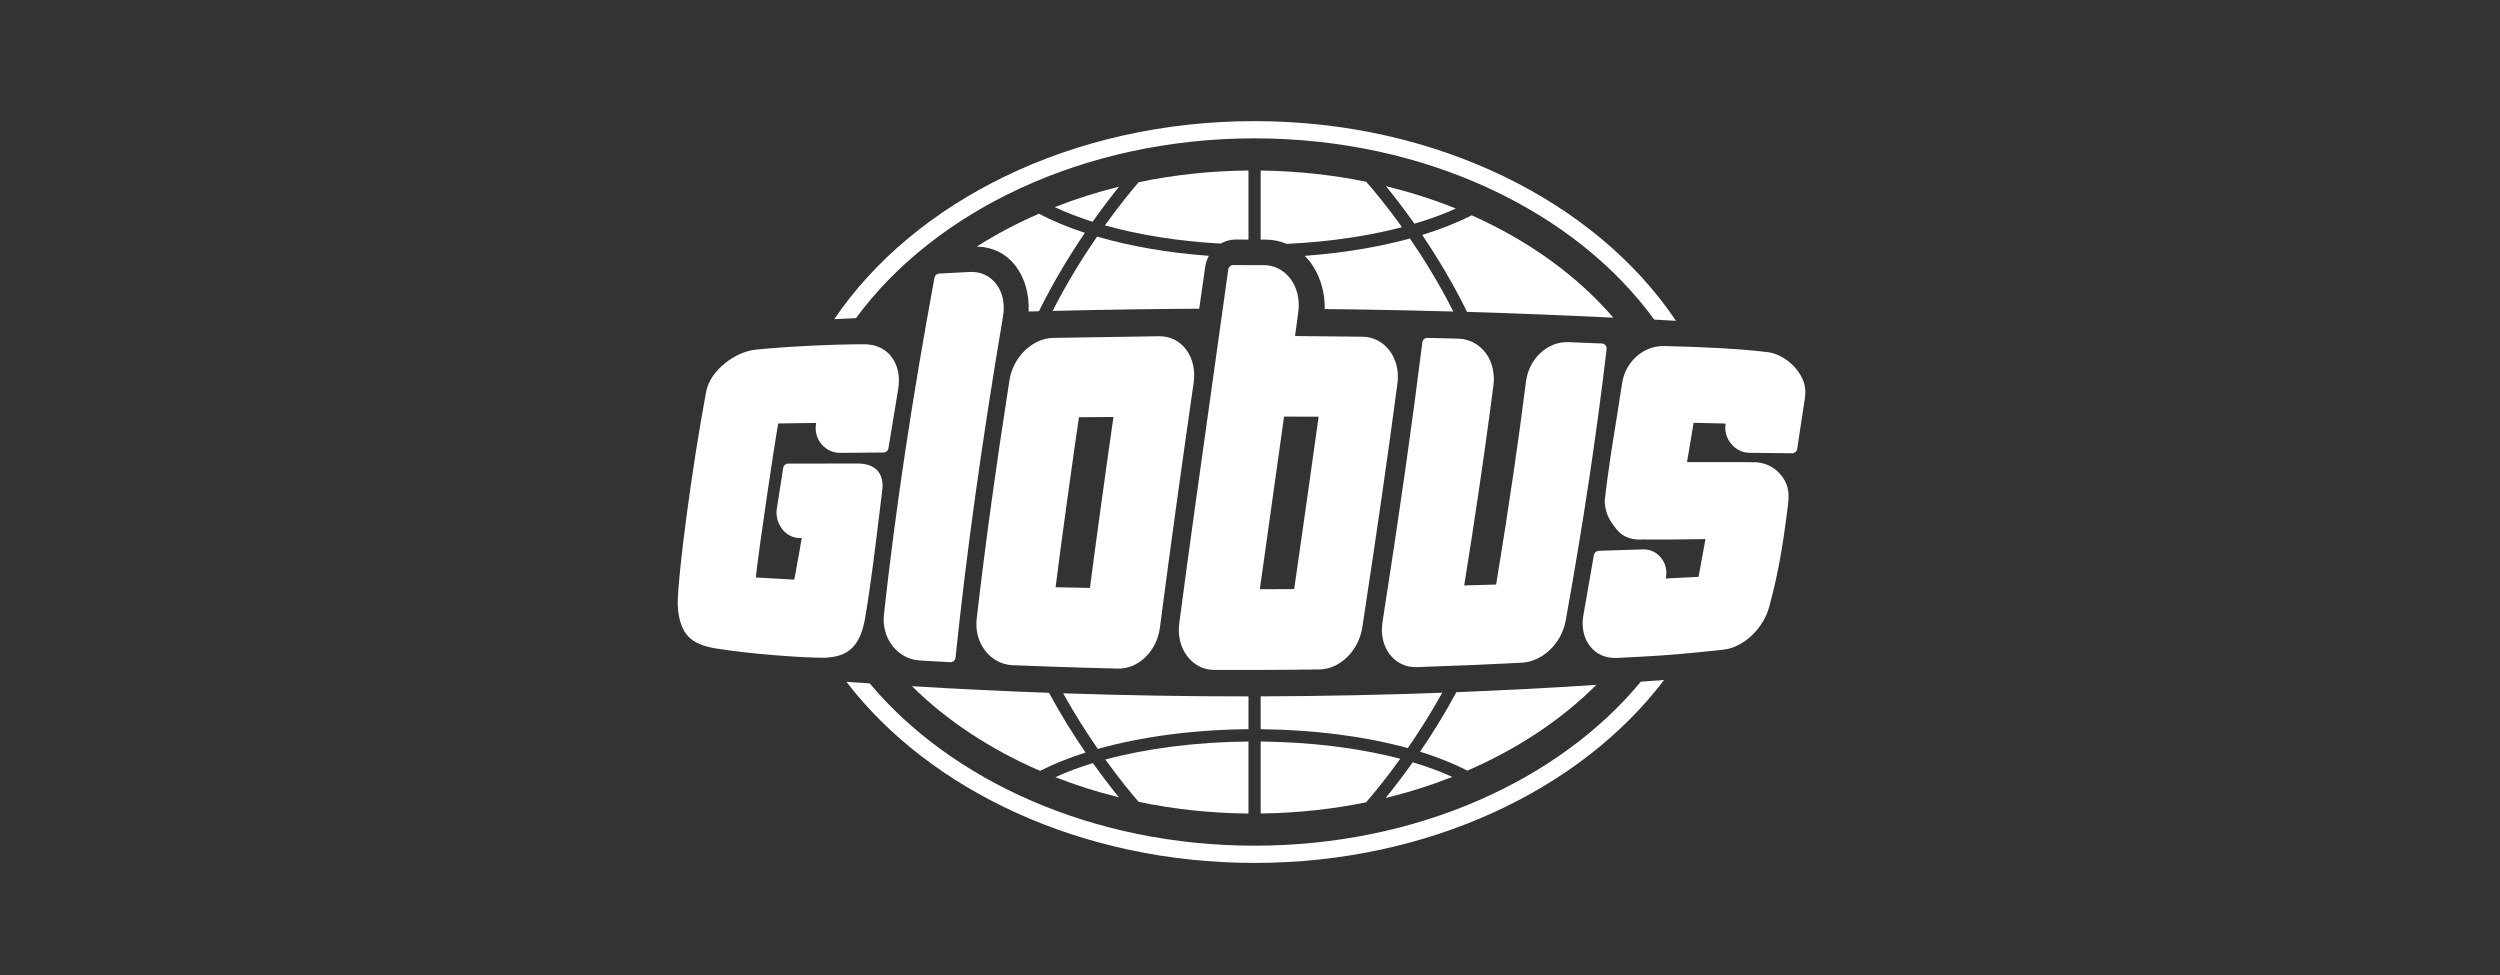 <?xml version="1.0" encoding="UTF-8"?>
<svg id="Vrstva_1" xmlns="http://www.w3.org/2000/svg" width="384.566" height="150" version="1.1" viewBox="0 0 384.566 150">
  <rect x="0" y="0" width="384.566" height="150" fill="#333333" stroke="none"/>
  <!-- Generator: Adobe Illustrator 30.0.0, SVG Export Plug-In . SVG Version: 2.1.1 Build 123)  -->
  <defs>
    <style>
      .st0 {
        fill: #fff;
      }
    </style>
  </defs>
  <path class="st0" d="M192.985,130.09c-24.805,0-46.641-9.96-59.198-24.964-1.194-.081-2.384-.156-3.581-.242,12.777,16.668,36.131,27.856,62.778,27.856,26.8,0,50.264-11.319,62.993-28.145-1.193.093-2.383.178-3.575.266-12.521,15.152-34.469,25.229-59.418,25.229Z"/>
  <path class="st0" d="M192.985,21.281c26.379,0,49.408,11.263,61.479,27.882,1.112.059,2.231.124,3.345.186-12.216-18.236-36.68-30.717-64.824-30.717s-52.384,12.365-64.655,30.463c1.115-.057,2.23-.104,3.345-.158,12.115-16.495,35.05-27.657,61.31-27.657Z"/>
  <path class="st0" d="M215.399,116.721c-6.228-1.636-13.647-2.578-21.477-2.653v11.069c5.603-.07,11.035-.661,16.214-1.718.988-1.136,2.932-3.457,5.263-6.698Z"/>
  <path class="st0" d="M192.048,125.144v-11.078c-8.022.067-15.656,1.055-22.019,2.77,2.278,3.155,4.172,5.416,5.126,6.511,5.387,1.122,11.047,1.746,16.893,1.797Z"/>
  <path class="st0" d="M245.56,105.349c-7.197.474-14.368.844-21.529,1.129-1.85,3.427-3.782,6.508-5.585,9.151,2.71.839,5.152,1.818,7.276,2.914,7.742-3.357,14.498-7.851,19.839-13.194Z"/>
  <path class="st0" d="M168.117,117.382c-2.101.641-4.035,1.367-5.774,2.167,3.122,1.225,6.389,2.265,9.78,3.107-1.083-1.331-2.468-3.112-4.006-5.274Z"/>
  <path class="st0" d="M166.988,115.763c-1.81-2.644-3.759-5.736-5.625-9.188-6.991-.255-14.011-.59-21.079-1.02,5.329,5.272,12.036,9.71,19.715,13.027,2.039-1.057,4.397-1.999,6.989-2.819Z"/>
  <path class="st0" d="M217.313,117.26c-1.598,2.254-3.039,4.11-4.16,5.487,3.559-.866,6.982-1.953,10.247-3.24-1.825-.836-3.87-1.586-6.087-2.247Z"/>
  <path class="st0" d="M213.193,28.638c1.14,1.388,2.674,3.352,4.385,5.773,2.309-.683,4.446-1.462,6.369-2.333-3.414-1.376-7.012-2.528-10.753-3.44Z"/>
  <path class="st0" d="M193.922,26.237v10.619c.251,0,.503,0,.754.001,1.134.005,2.232.234,3.256.654,6.388-.291,12.445-1.181,17.731-2.566-2.593-3.619-4.702-6.074-5.513-6.989-5.184-1.059-10.62-1.651-16.228-1.721Z"/>
  <path class="st0" d="M226.386,33.119c-2.241,1.139-4.8,2.152-7.616,3.018,2.244,3.314,4.685,7.328,6.9,11.839,7.516.218,15.004.528,22.506.888-5.539-6.429-13.003-11.831-21.79-15.744Z"/>
  <path class="st0" d="M185.388,41.076c.09-.629.289-1.207.569-1.722-6.234-.454-12.1-1.473-17.199-2.962-2.203,3.199-4.617,7.077-6.833,11.434,7.536-.183,14.967-.299,22.545-.339.307-2.136.613-4.274.919-6.411Z"/>
  <path class="st0" d="M189.996,36.85c.684,0,1.368.002,2.052.003v-10.623c-5.845.05-11.504.674-16.89,1.796-1.068,1.241-2.962,3.536-5.193,6.645,5.262,1.473,11.355,2.445,17.821,2.801.676-.395,1.435-.621,2.21-.622Z"/>
  <path class="st0" d="M209.802,47.619c4.612.072,9.189.179,13.759.303-2.169-4.294-4.53-8.102-6.679-11.233-4.859,1.331-10.369,2.243-16.185,2.666.303.303.595.623.861.979,1.425,1.895,2.204,4.335,2.223,6.883.001.107-.018.214-.02.323,3.002.031,6.044.079,6.042.079Z"/>
  <path class="st0" d="M150.254,37.93c2.397.068,4.5,1.028,5.986,2.999,1.417,1.863,2.11,4.36,1.991,6.988.53-.014,1.054-.025,1.582-.039,2.267-4.583,4.769-8.675,7.071-12.061-2.615-.856-4.99-1.843-7.074-2.943-3.388,1.475-6.586,3.167-9.557,5.056Z"/>
  <path class="st0" d="M192.048,107.123c-9.47.006-18.963-.153-28.511-.476,1.788,3.213,3.632,6.102,5.335,8.556,6.674-1.877,14.726-2.964,23.176-3.034v-5.046Z"/>
  <path class="st0" d="M193.922,112.17c8.255.079,16.092,1.113,22.633,2.908,1.697-2.455,3.527-5.328,5.3-8.52-9.314.346-18.616.533-27.933.56v5.051Z"/>
  <path class="st0" d="M168.069,34.11c1.55-2.19,2.957-4.013,4.076-5.397-3.434.851-6.743,1.907-9.901,3.151,1.764.828,3.715,1.58,5.825,2.246Z"/>
  <path class="st0" d="M144.469,42.081h-.012c-.332.018-.602.253-.687.572-.005.019-.016.035-.02.055-3.471,18.787-6.013,35.726-7.773,51.787-.2,1.812.276,3.55,1.341,4.893,1.048,1.326,2.524,2.112,4.156,2.209l4.711.265c.406.023.756-.279.799-.687,1.664-16.037,4.053-33.211,7.305-52.501.321-1.902-.04-3.663-1.018-4.956-.974-1.298-2.434-1.969-4.107-1.885l-4.693.249Z"/>
  <path class="st0" d="M246.961,53.106c-.139-.163-.337-.26-.55-.269l-5.143-.206c-3.209-.13-6.078,2.532-6.528,6.061-.598,4.709-1.254,9.49-1.97,14.39-.795,5.435-1.665,11.019-2.626,16.838-.268.007-.738.02-1.281.035-.383.011-.796.022-1.223.034-.916.025-1.844.051-2.407.067,1.553-9.665,2.88-18.625,4.029-27.226.161-1.205.318-2.403.472-3.595.043-.335.064-.666.064-.992,0-.1-.018-.196-.022-.295-.056-1.386-.484-2.675-1.283-3.71-.034-.044-.072-.082-.107-.125-.743-.914-1.7-1.543-2.781-1.835-.411-.111-.838-.177-1.279-.188l-4.757-.113c-.39-.009-.724.281-.773.672-1.599,12.825-3.546,26.497-6.128,43.025-.292,1.845.085,3.592,1.061,4.92,1.016,1.364,2.504,2.082,4.193,2.026,2.023-.066,4.068-.147,6.111-.228.705-.028,1.403-.05,2.11-.08,2.671-.113,5.347-.238,8.011-.376,3.129-.168,6.063-2.993,6.683-6.431,2.691-14.923,4.751-28.598,6.299-41.809.025-.212-.038-.425-.176-.588Z"/>
  <path class="st0" d="M178.325,51.72l-16.333.258c-.783.018-1.55.205-2.271.525-1.209.537-2.283,1.457-3.083,2.615-.674.974-1.155,2.114-1.349,3.343-.054.342-.104.675-.157,1.016-.946,6.069-1.805,11.893-2.583,17.528-.864,6.258-1.63,12.294-2.31,18.192-.204,1.794.255,3.526,1.293,4.878,1.062,1.38,2.561,2.178,4.224,2.248,1.167.049,2.34.086,3.511.131.705.027,1.408.054,2.113.079,3.545.125,7.089.237,10.592.316,3.15.075,5.984-2.69,6.452-6.295,1.675-12.936,3.483-25.747,5.186-37.665.278-1.916-.124-3.723-1.132-5.087l-.002-.002c-1.009-1.355-2.483-2.093-4.152-2.078ZM171.281,64.141c-.704,4.714-3.124,22.311-3.615,26.299-.962-.019-4.153-.082-5.289-.105.54-4.538,3.008-22.352,3.595-26.154.529-.004,1.848-.014,3.092-.023.878-.007,1.718-.013,2.217-.017Z"/>
  <path class="st0" d="M193.922,103.053c3.029-.011,6.059-.035,9.069-.079,3.137-.048,6.021-2.892,6.568-6.477,2.235-14.612,3.95-26.526,5.399-37.494.047-.354.07-.705.07-1.05,0-1.501-.439-2.898-1.275-4.013l-.002-.002c-1.026-1.357-2.504-2.118-4.159-2.143l-.348-.004c-1.538-.015-7.745-.078-10.03-.101l.491-3.678c.048-.368.073-.732.073-1.091,0-1.509-.431-2.901-1.25-4.003-1.009-1.368-2.477-2.127-4.133-2.134h-.473s-1.874-.004-1.874-.004l-2.354-.004c-.38,0-.701.282-.754.662l-2.498,17.852v.007c-1.685,11.979-3.427,24.366-5.034,36.523-.004.05-.01.101-.01.101-.24,1.825.178,3.592,1.181,4.952,1.036,1.397,2.53,2.171,4.207,2.179,1.746.009,3.506.003,5.263,0,.625,0,1.248.002,1.874,0ZM198.791,90.62c-1.126.005-3.719.015-4.87.019-.039,0-.09,0-.125,0l.125-.891.89-6.334s2.535-18.083,2.71-19.331l5.317.017c-.618,4.567-3.17,22.513-3.76,26.518h-.287Z"/>
  <path class="st0" d="M276.345,56.807c-.874-1.142-2.644-2.41-4.329-2.622-2.183-.275-5.456-.602-11.756-.828-.964-.035-2-.067-3.112-.096-.369-.01-.734-.02-1.12-.029-1.372-.032-2.656.395-3.723,1.148-1.498,1.057-2.565,2.76-2.818,4.777-.001.009-.719,4.651-.719,4.651l-.008.05c-.61,3.72-1.443,8.796-1.912,13.212-.005.047-.006.094-.003.141.135,1.922.814,2.926,1.758,4.133,1.208,1.535,2.808,1.693,4.068,1.659-.028,0-.052-.011-.077-.024-.019-.01-.038-.019-.059-.023.478.055,1.594.049,4.576.033h.04s.341-.004.85-.011c1.205-.015,3.373-.042,4.346-.054-.081.448-.215,1.173-.36,1.967-.277,1.507-.599,3.262-.706,3.841-.469.023-1.558.078-2.652.134-.886.045-1.772.089-2.339.118-.011,0-.027.001-.038.002,0-.002.004-.024.004-.024l-.005.024h-.004c.009-.077.088-.805.088-.805,0-1.036-.395-1.994-1.111-2.693-.677-.661-1.564-1.009-2.5-.979l-6.792.22c-.373.012-.69.291-.754.662l-1.602,9.193c-.336,1.833.018,3.536.995,4.795.971,1.266,2.46,1.915,4.19,1.825l.542-.027.415-.021.04-.002c2.153-.109,3.868-.196,5.669-.318,1.046-.071,2.127-.155,3.334-.262,1.751-.155,3.773-.358,6.394-.647,3.011-.332,6.076-3.203,6.979-6.539,1.142-4.212,1.984-8.155,2.918-15.838.245-2.004-.085-3.289-1.176-4.582-1.031-1.21-2.506-1.876-4.156-1.876.018,0,.031.007.045.015.011.006.024.013.039.015-.31-.029-.776-.03-1.515-.03h-2.45s-2.671-.001-2.671-.001h-3.666c.17-.995.435-2.559.435-2.559,0,0,.42-2.517.582-3.496l1.562.037,2.742.065.619.015s0,.005-.002.007c0,.003-.002.005-.002.012l-.047.785c.098,2.026,1.76,3.678,3.705,3.695l6.569.072c.392.004.727-.276.787-.667l1.21-7.996c.247-1.911-.487-3.173-1.318-4.253Z"/>
  <path class="st0" d="M132.84,96.191c.058-.243.124-.471.17-.733.879-5.037,1.632-11.247,2.237-16.237l.449-3.659s0,.005-.001.008c0,.002,0,.005-.001.007.193-1.336-.033-2.39-.674-3.135-.653-.758-1.693-1.141-3.091-1.138l-4.746.005-4.398.004h-1.536c-.385.002-.712.283-.774.666l-.594,3.809-.397,2.549c-.14,1.036.143,2.069.746,2.905.058.081.102.17.167.247.656.779,1.565,1.241,2.494,1.268-.002,0,.045.001.117.003.04.001.095.003.145.004.062.002.119.003.18.005l-.092.527-.336,1.923s-.54,2.947-.724,3.944c-.067-.004-.144-.008-.227-.013-1.151-.064-3.702-.207-3.702-.207,0,0-1.173-.067-1.991-.114.439-4.158,2.815-20.206,3.451-23.69.335-.005.888-.012,1.445-.02.906-.013,1.822-.025,1.822-.025,0,0,.393-.005.913-.012.51-.007,1.142-.015,1.648-.022-.057.448-.077.833-.077.846h0c.026,1.456.853,2.707,2.026,3.33.501.266,1.058.429,1.654.425l6.758-.052c.382-.003.707-.287.769-.667l1.5-9.143c.311-1.911-.072-3.667-1.078-4.957-.717-.92-1.702-1.516-2.89-1.76-.404-.083-.832-.126-1.281-.126-1.125,0-2.476.021-3.952.063-.993.028-2.041.066-3.123.113-3.167.137-6.592.354-9.577.648-3.092.305-7.018,3.136-7.644,6.469-2.252,11.99-4.373,28.473-4.373,32.499,0,.98.144,3.426,1.474,4.987,1.118,1.315,2.886,1.761,4.469,2.025,4.767.795,13.282,1.455,16.65,1.417.257-.003.487-.036.728-.057,1.022-.092,1.909-.34,2.643-.784,1.307-.79,2.159-2.17,2.627-4.144Z"/>
</svg>